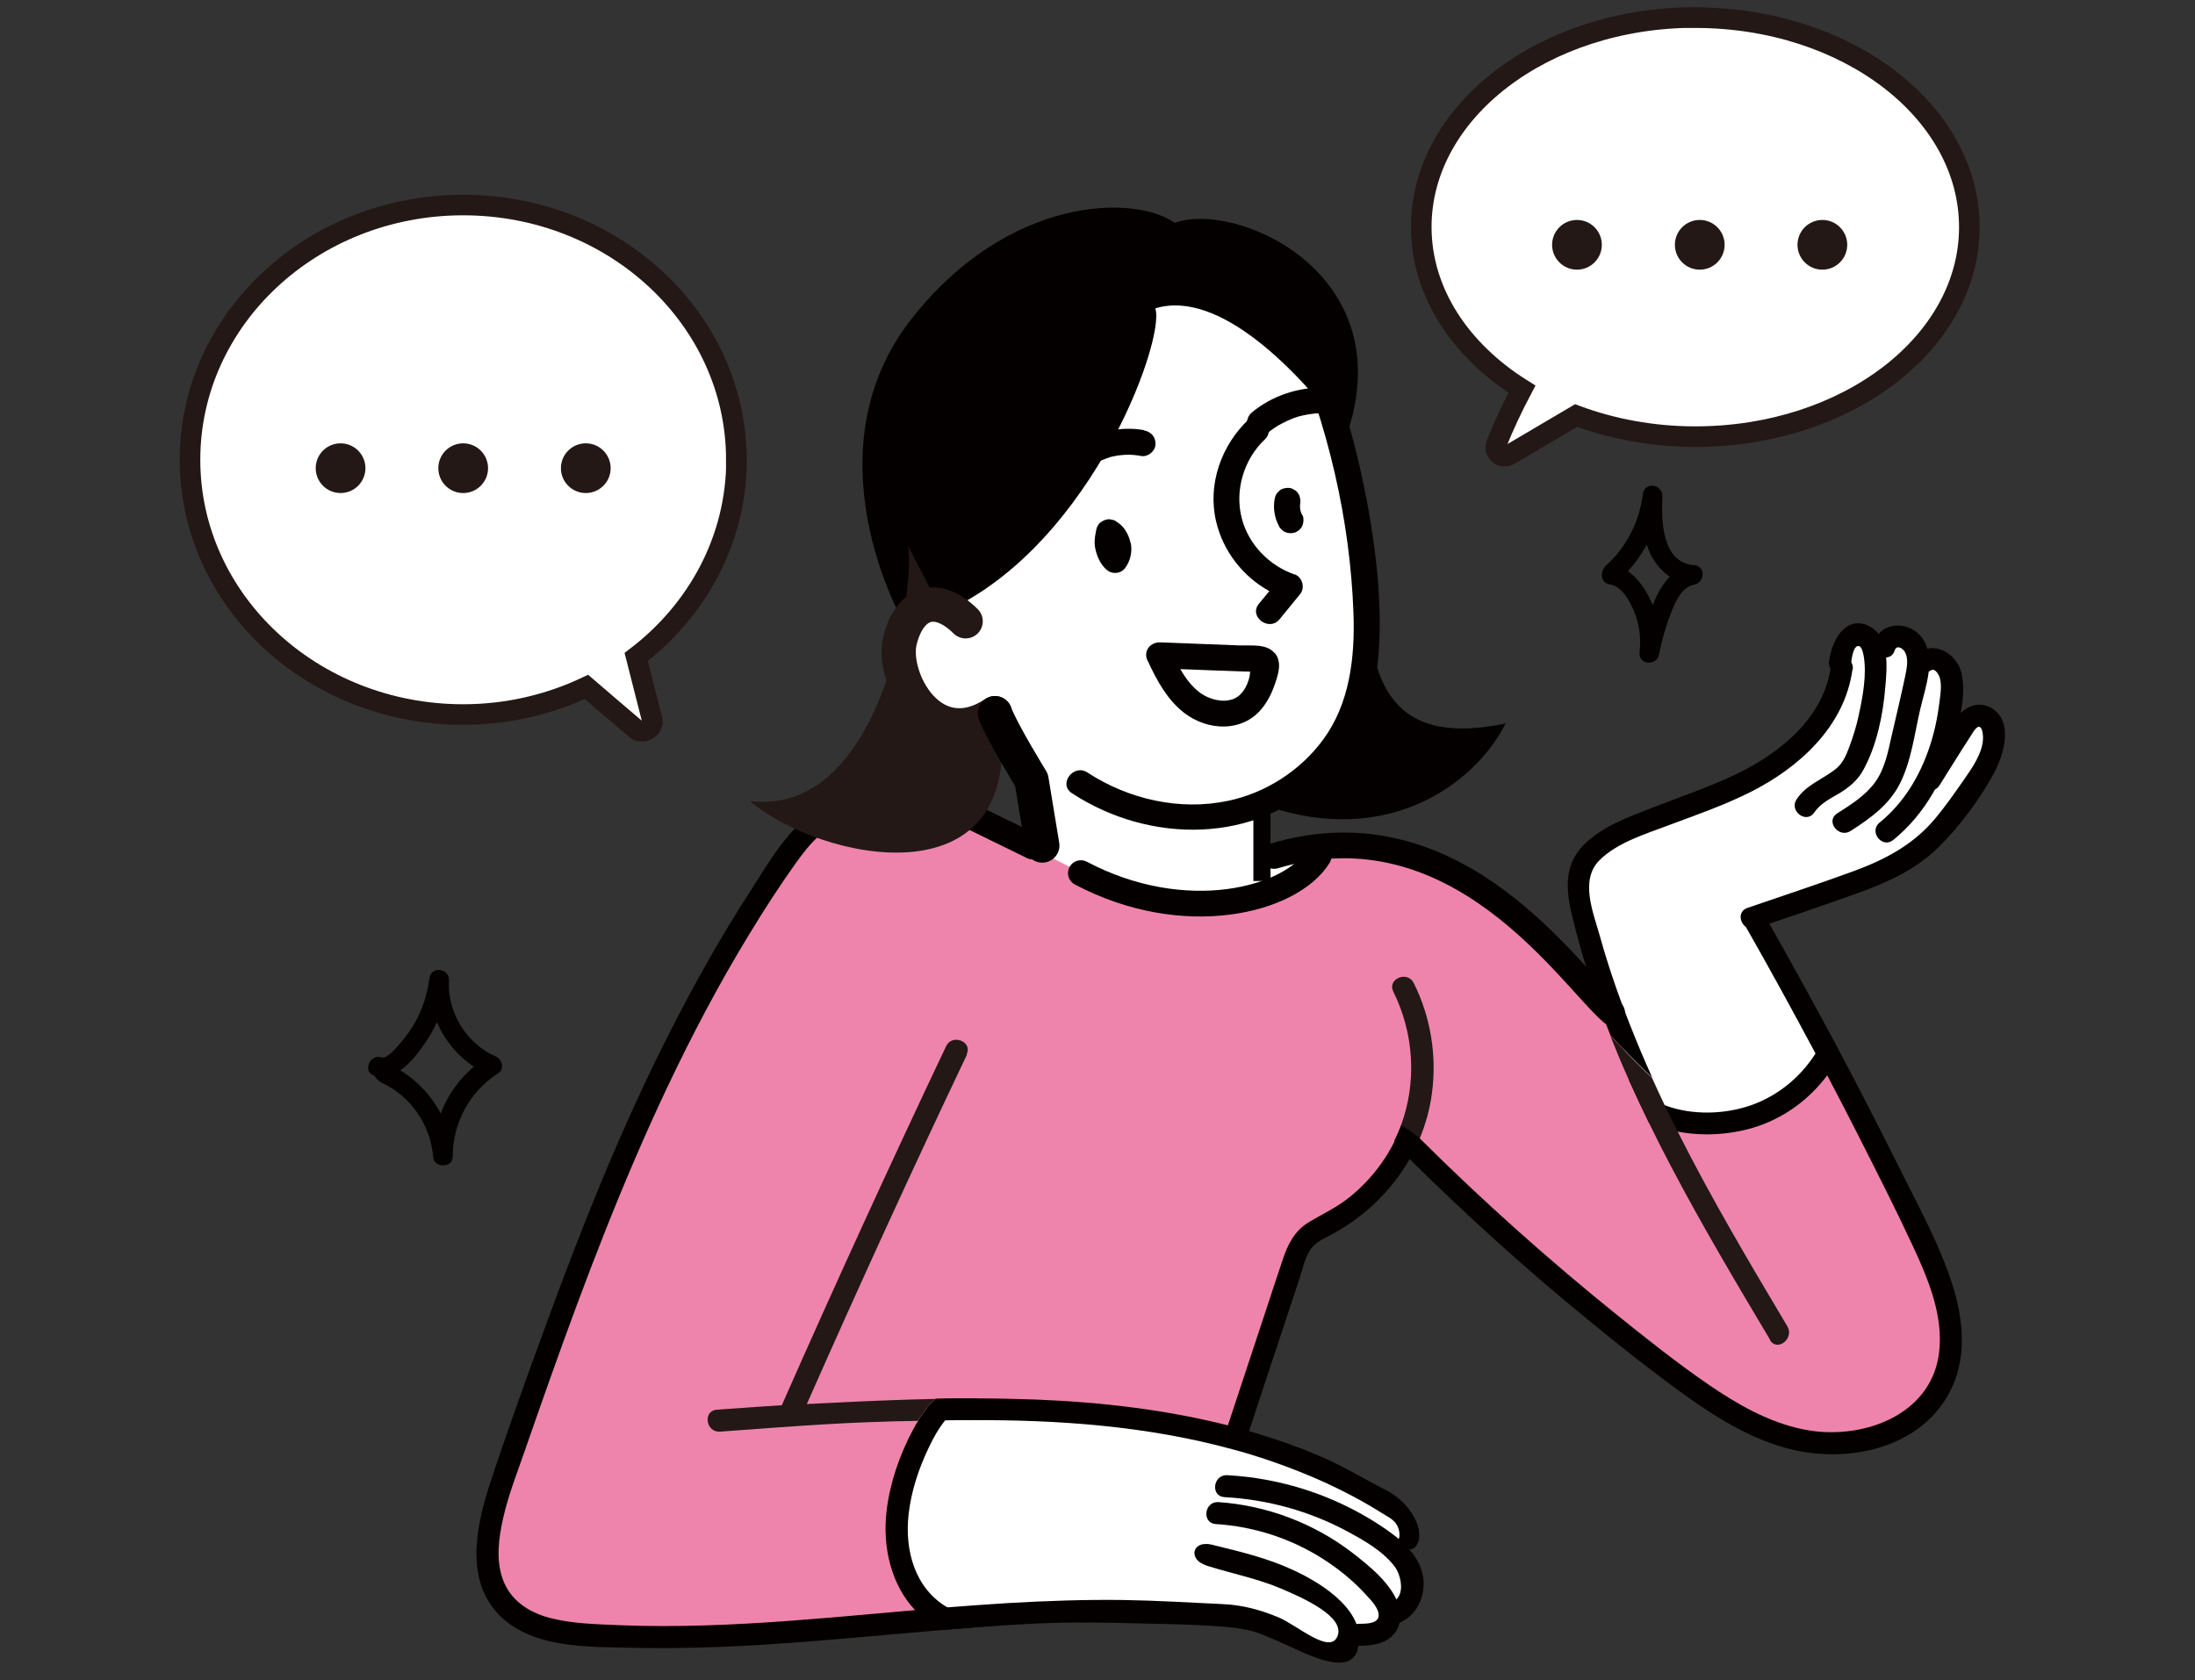 <?xml version="1.0" encoding="UTF-8"?>
<svg id="_レイヤー_2" data-name="レイヤー_2" xmlns="http://www.w3.org/2000/svg" viewBox="0 0 128 98">
  <rect x="0" y="0" width="128" height="98" fill="#333333" stroke="none"/>
  <defs>
    <style>
      .cls-1, .cls-2, .cls-3, .cls-4, .cls-5 {
        fill: none;
      }

      .cls-2, .cls-3, .cls-4 {
        stroke: #040000;
      }

      .cls-2, .cls-6 {
        stroke-miterlimit: 10;
      }

      .cls-3 {
        stroke-width: 1.5px;
      }

      .cls-3, .cls-4, .cls-5 {
        stroke-linecap: round;
        stroke-linejoin: round;
      }

      .cls-4, .cls-5 {
        stroke-width: 2px;
      }

      .cls-7 {
        fill: #040000;
      }

      .cls-8 {
        fill: #231815;
      }

      .cls-9, .cls-6 {
        fill: #fff;
      }

      .cls-10 {
        fill: #3d7cbf;
      }

      .cls-11 {
        fill: #ee84ac;
      }

      .cls-6 {
        stroke-width: 1.2px;
      }

      .cls-6, .cls-5 {
        stroke: #231815;
      }
    </style>
  </defs>
  <g id="_レイヤー_1-2" data-name="レイヤー_1">
    <g>
      <rect class="cls-1" width="128" height="98"/>
      <g>
        <path class="cls-9" d="M58.79,17.99c5.69-3.54,12.67-4.85,16.46,1.66s4.89,16.16,4.88,20.3c0,4.14-6.76,7.23-6.76,7.23l.22,2.77,6.54-.17s3.35.72,7.03,3.02c3.68,2.31,6.73,6.97,6.73,6.97l-1.52-6.15c-.08-1.43-1.18-3.48,1.03-4.48s8.89-2.55,10.93-5.09c2.04-2.54,2.09-2.09,2.52-3.18.43-1.09.51-3.7,1.47-3.91s1.06,1.08,1.06,1.08c1.22-.67,1.75-1.57,2.56.62,1.06-.13,2.26-.71,1.89,4.09.87-.66,2.4-2.16,2.32.29-.09,2.45-2.32,5.3-4.72,6.67-2.4,1.37-8.94,3.68-8.94,3.68l5.3,10.1s3.85,16.93-.75,17.06c-4.6.12-26.12-14.15-26.12-14.15l-7.53,6.28-1.49,11.22s3.56,1.54,5.96,2.14c2.4.59,5.34,3.26,4.1,4.37-.12.57,1.4,3-.77,3.55,0,1.46-1.76,1.1-2.44,1.11.08.71-.27,1.7-3.45.42-3.19-1.28-7.08-1.49-7.83-1.53s-11.34.32-14.94.33c-3.61.02-20.29,3.48-22.85-1.03-2.57-4.51,2.81-13.9,2.81-13.9l15.66-31.59,12.43,2.84-.41-5.14c-2.89-5.19-7.14-5.04-7.45-6.12-.31-1.08-.53-2.8.83-3.68-.75-2.91-2.67-14.2,5.25-17.7Z"/>
        <path class="cls-7" d="M79.66,29c-.64-3.41-1.67-6.75-3.03-9.94-.38-.89-1.77-.31-1.39.59,2.18,5.11,3.5,10.64,3.69,16.2.08,2.54-.23,5.2-1.77,7.29-1.32,1.8-3.34,3.11-5.53,3.57-2.83.6-5.81-.08-8.22-1.65-.81-.53-1.72.68-.9,1.21,4.54,2.97,10.75,2.99,14.74-.95,1.99-1.96,2.95-4.53,3.15-7.29.21-3-.18-6.09-.73-9.03Z"/>
        <path class="cls-7" d="M65.93,31.68c-.06-.29-.16-.52-.32-.77-.12-.18-.3-.36-.49-.47-.08-.07-.17-.11-.27-.12-.09-.03-.19-.04-.29-.02-.18.03-.39.14-.5.29-.08.12-.14.27-.15.42-.08.34-.11.69-.03,1.03.09.4.26.79.54,1.09.17.18.35.29.61.29.23,0,.45-.1.59-.3.3-.41.42-.95.32-1.45Z"/>
        <path class="cls-7" d="M75.95,30.07c-.05-.09-.08-.18-.11-.27-.02-.08-.03-.15-.03-.23,0-.09,0-.18.02-.27.01-.1,0-.19-.03-.29-.02-.1-.06-.18-.12-.26-.06-.09-.14-.15-.23-.19-.08-.06-.18-.09-.28-.1-.19-.01-.4.03-.55.15-.05.05-.09.1-.14.14-.08.11-.13.23-.15.37-.05.25-.05.53-.01.78.04.26.12.52.24.74.04.1.09.18.17.24.07.08.15.13.25.17.17.07.4.07.57,0,.18-.08.34-.23.41-.42.06-.18.08-.4,0-.57Z"/>
        <path class="cls-7" d="M75.49,33.51c-1.48-.52-2.69-1.75-3.08-3.29-.42-1.62.13-3.44,1.34-4.58.7-.66-.22-1.86-.92-1.19-1.61,1.51-2.43,3.81-1.91,5.98.41,1.73,1.56,3.2,3.1,4.05-.2.25-.41.5-.61.74-.61.75.6,1.65,1.21.9.4-.49.8-.98,1.2-1.47.3-.37.12-1-.33-1.15Z"/>
        <path class="cls-7" d="M74.33,38.1c-.46-.56-1.35-.43-2-.45-1.55-.06-3.11-.12-4.66-.18-.41-.02-.79.24-.83.66-.02.16.03.34.12.48.53,1.15,1.12,2.19,2.04,2.93.85.68,2.04,1.02,3.11.74,1.22-.31,1.88-1.31,2.26-2.45.19-.56.39-1.22-.03-1.74ZM71.86,40.79c-.57.21-1.35,0-1.85-.36-.5-.36-.87-.86-1.18-1.4l2.04.08c.55.02,1.1.04,1.66.06.12,0,.25,0,.37.01-.01.33-.14.69-.28.94-.2.35-.42.55-.76.68Z"/>
        <path class="cls-7" d="M66.71,25.09c-1.39-.25-2.82.1-3.98.88-.33.22-.39.76-.13,1.06.28.33.71.37,1.06.13.06-.04.13-.1.19-.12-.18.08.04-.02.08-.04.12-.06.24-.12.36-.17.14-.06.29-.11.43-.16.11-.03.18-.05.26-.06.13-.03.26-.05.39-.06.08,0,.15-.02.23-.02.39-.02.67.02.95.07.39.07.81-.28.83-.66.03-.43-.25-.76-.66-.83Z"/>
        <path class="cls-7" d="M77.19,22.6c-1.52,0-3.01.48-4.19,1.46-.3.25-.4.74-.13,1.06.26.3.73.4,1.06.13.12-.1.25-.2.39-.29.07-.05.13-.09.2-.13.36-.2.63-.33.92-.44.08-.03.15-.05.23-.08.04-.01.07-.02.11-.03.14-.03.27-.07.41-.09.16-.03.32-.05.48-.07.08,0,.16-.01.24-.02.5,0,.91-.23.95-.67.03-.37-.24-.83-.66-.83Z"/>
        <path class="cls-11" d="M76.89,49.95s-2.17,1.85-4.89,2.5c-2.72.65-7.83-.98-7.83-.98l-10.11-5.11-6.52,1.3s-6.52,9.67-7.83,12.28c-1.3,2.61-10.65,24.24-11.52,28.8-.87,4.57,2.17,5.65,4.89,6.74,2.72,1.09,20.98-1.09,20.98-1.09,0,0-1.63-4.13-1.74-6.85-.11-2.72,2.17-5.43,2.17-5.43,0,0,4.13.22,7.17.22s10.54,1.3,10.54,1.3l3.59-10.98s.54-.54,2.5-1.74c1.96-1.2,3.57-3.63,3.57-3.63,0,0,14.14,12,17.73,14.5,3.59,2.5,9.02,2.39,11.63.98,2.61-1.41,2.5-7.06,1.85-8.48-.65-1.41-6.3-12.93-6.3-12.93,0,0-1.3,1.96-3.59,3.15-2.28,1.2-6.2.76-6.2.76l-3.81-6.74-6.52-6.19c-2.24-1.72-6.09-4.28-9.78-2.39Z"/>
        <path class="cls-7" d="M107.34,61.47c-.23.44-.49.86-.79,1.26-1.02,1.36-2.41,2.41-4.06,2.97-1.41.47-3.08.61-4.64.31-.59-.11-1.16-.29-1.7-.53-.4-.83-.8-1.67-1.17-2.5.54.7,1.28,1.18,2.1,1.49,1.6.61,3.55.53,5.06-.01,1.55-.55,2.85-1.63,3.72-2.99.28-.44.52-.92.71-1.41.25.47.51.95.76,1.42Z"/>
        <path class="cls-8" d="M103.22,78.15c-1.99-3.34-3.98-6.69-5.79-10.14-.44-.84-.87-1.68-1.28-2.53-.4-.83-.8-1.67-1.17-2.5-.38-.85-.74-1.71-1.08-2.57.73.77,1.47,1.54,2.24,2.28.06.06.13.13.2.19.24.54.49,1.07.74,1.6.25.52.5,1.03.76,1.54,1.95,3.88,4.17,7.62,6.39,11.35.42.71-.6,1.51-1.02.79Z"/>
        <path class="cls-7" d="M108.02,39.08c-.46,3.3-3.1,5.69-5.94,7.12-1.51.76-3.12,1.32-4.7,1.91-1.36.52-3.04,1.01-4.1,2.06-1.18,1.17-.36,3.08.02,4.45.45,1.61.99,3.21,1.6,4.77.05.12.09.24.14.36.41,1.05.85,2.09,1.31,3.11-.07-.06-.14-.12-.2-.19-.77-.74-1.51-1.5-2.24-2.28-.25-.62-.48-1.23-.7-1.86-.15-.41-.29-.83-.43-1.25-.4-1.2-.75-2.41-1.05-3.64-.39-1.55-.61-3.08.6-4.33,1.06-1.09,2.62-1.65,4.01-2.19,1.64-.64,3.31-1.2,4.9-1.96,2.55-1.22,5.11-3.28,5.52-6.25.11-.83,1.4-.68,1.28.15Z"/>
        <path class="cls-7" d="M108.9,36.47c-1.39-.55-2.11,1.03-2.24,2.12-.1.82,1.19.97,1.28.15.03-.23.1-.97.38-1.05.23-.07.31.35.35.52.21,1.12-.05,2.46-.29,3.56-.13.61-.32,1.21-.54,1.8-.19.51-.38.97-.82,1.31-.76.59-1.69.9-2.25,1.74-.46.69.57,1.46,1.03.77.35-.52.92-.8,1.45-1.11.59-.36,1.09-.77,1.42-1.39.78-1.43,1.14-3.21,1.27-4.81.1-1.12.29-3.07-1.05-3.6Z"/>
        <path class="cls-7" d="M112.06,37.18c-.7-.96-2.38-.97-2.77.29-.24.79.95,1.27,1.2.47.1-.33.44-.15.58.07.26.43.11,1.02.02,1.48-.24,1.15-.52,2.29-.78,3.43-.21.94-.4,1.94-.98,2.73-.57.77-1.4,1.29-2.2,1.8-.7.45.1,1.47.79,1.02,1.12-.72,2.22-1.5,2.85-2.72.68-1.32.87-2.92,1.2-4.35.3-1.31.98-3,.09-4.23Z"/>
        <path class="cls-7" d="M114.4,39.32c-.26-1.16-1.53-1.97-2.6-1.23-.68.48.11,1.49.79,1.02.26-.18.5.29.54.47.11.45.02.97-.04,1.43-.11.89-.3,1.77-.59,2.62-.57,1.68-1.5,3.22-2.89,4.35-.65.52.14,1.54.79,1.02,1.9-1.54,3.07-3.74,3.65-6.1.27-1.1.59-2.45.34-3.58Z"/>
        <path class="cls-7" d="M116,41.24c-.82-.4-1.58.13-2.04.8-.66.98-1.26,2-1.89,3-.44.7.59,1.48,1.03.77.61-.96,1.2-1.93,1.82-2.88.09-.14.35-.63.54-.52.15.09.18.47.18.62,0,.88-.66,1.8-1.14,2.49-.54.77-1.08,1.55-1.69,2.27-1.27,1.51-2.91,2.36-4.73,3.03-2.05.75-4.12,1.43-6.18,2.14-.79.27-.28,1.46.5,1.19,1.97-.68,3.95-1.34,5.92-2.05,1.69-.61,3.36-1.35,4.66-2.62,1.27-1.24,2.43-2.79,3.28-4.35.59-1.08,1.24-3.17-.26-3.9Z"/>
        <path class="cls-7" d="M113.64,81.31c-1.85,3.33-6.18,4.1-9.58,3.13-2.13-.6-4.05-1.8-5.83-3.08-1.94-1.4-3.82-2.89-5.67-4.41-3.6-2.94-7.05-6.07-10.36-9.34-.11-.1-.21-.21-.32-.31-.1-.09-.34-.4-.58-.74.15-.3.28-.61.4-.92.43.26.87.59,1.09.77.05.04.09.07.11.1,3.63,3.61,7.46,7.02,11.44,10.23,1.72,1.38,3.45,2.76,5.27,4.01,1.69,1.16,3.53,2.22,5.56,2.63,3.25.67,7.42-.72,7.9-4.44.28-2.16-.62-4.31-1.51-6.23-.99-2.13-2.05-4.22-3.11-6.31-.62-1.23-1.26-2.46-1.9-3.68-.22-.43-.45-.85-.68-1.27-1.35-2.53-2.73-5.05-4.15-7.54-.41-.72.78-1.22,1.19-.5,1.25,2.19,2.47,4.41,3.67,6.63.25.47.51.95.76,1.42,1.2,2.27,2.37,4.56,3.52,6.86,1.06,2.14,2.25,4.29,2.98,6.58.67,2.09.9,4.41-.2,6.4Z"/>
        <path class="cls-7" d="M82.69,89.95c-.19.56-.49.4-1.09.43-.28.01-.56-.01-.82-.14-.11-.05-.2-.12-.27-.21-.03-.05-.06-.1-.09-.15-.07-.15-.06-.33,0-.49.18-.52,1.18.96,1.19.17,0-.78-.58-1.02-.81-1.17-.33-.21-.66-.4-.99-.6-.67-.39-1.36-.75-2.05-1.08-1.36-.65-2.77-1.2-4.2-1.67-.21-.07-.42-.13-.64-.2-.35-.11-.7-.21-1.05-.3-4.97-1.36-10.17-1.73-15.3-1.7-.51,0-.99,0-1.45.01-.55,0-1.07,0-1.57.02.29-.47.62-.91,1.02-1.28.81-.02,1.63-.03,2.44-.02,1.15,0,2.3.03,3.45.07,3.77.15,7.55.59,11.21,1.52.16.04.31.08.47.12.42.11.83.23,1.24.36,1.23.37,2.43.8,3.61,1.31,1.37.58,2.62,1.36,3.95,2.03.74.4,1.54,1.23,1.77,2.14.05.22.09.55,0,.82Z"/>
        <path class="cls-7" d="M79.18,96.2c-.48,1.73-3.21.15-4.63-.46-.32-.13-.63-.27-.95-.4-1.08-.43-2.32-.46-3.47-.53-1.17-.07-2.35-.08-3.53-.11-2.03-.06-4.07-.09-6.1,0-1.3.06-2.6.15-3.91.25-.55.04-1.1.08-1.65.13-2.6.22-5.2.47-7.8.67-3.36.27-6.74.44-10.11.37-2.67-.06-6.25.09-8.15-2.17-1.75-2.08-1.06-5.1-.3-7.43.97-2.96,2.04-5.91,3.11-8.84,2.18-5.98,4.53-11.91,7.43-17.59,1.42-2.79,2.96-5.52,4.66-8.15,1.39-2.14,3.06-5.29,5.99-5.27.83,0,.68,1.29-.14,1.28-1.42-.01-2.47,1.35-3.22,2.39-.96,1.35-1.86,2.74-2.72,4.16-1.77,2.9-3.36,5.92-4.81,8.99-2.59,5.48-4.74,11.14-6.77,16.84-.49,1.39-.99,2.79-1.47,4.19-.46,1.33-.99,2.66-1.3,4.04-.26,1.14-.43,2.43-.02,3.56.44,1.23,1.5,1.92,2.72,2.25,1.32.35,2.75.37,4.11.43,1.67.07,3.34.06,5.01.01,3.25-.1,6.5-.38,9.74-.67.82-.07,1.64-.15,2.46-.22.63-.06,1.26-.11,1.89-.16,1.17-.09,2.35-.18,3.52-.25,2.25-.13,4.49-.21,6.74-.18,1.94.03,3.87.15,5.8.24,1.14.05,2.18.33,3.24.77,1.1.46,3.02,2.21,3.45,1.09.43-1.12-1.94-2.19-3.28-2.76-1.34-.57-2.78-.86-4.18-1.29-.23-.07-.46-.15-.65-.31-.18-.16-.29-.41-.21-.64.07-.21.29-.34.52-.36.22-.03.44.02.65.08,1.53.37,3.08.75,4.51,1.41,1.91.87,4.4,2.54,3.81,4.64Z"/>
        <path class="cls-7" d="M81.56,93.62c-.42-1.25-1.72-2.29-2.73-3.07-2.24-1.71-4.98-2.74-7.78-2.93-.83-.05-.98,1.23-.15,1.28,2.22.14,4.38.84,6.26,2.04.92.59,1.78,1.29,2.51,2.1.26.28.83.85.71,1.3-.12.41-.84.37-1.17.38-.35.01-.59.41-.55.73.05.38.38.56.73.55.64-.02,1.32-.11,1.8-.58.49-.48.58-1.17.37-1.81Z"/>
        <path class="cls-7" d="M83,92.07c-.18-1.41-1.43-2.38-2.53-3.1-2.65-1.74-5.74-2.75-8.91-2.92-.83-.04-.98,1.24-.15,1.28,2.51.14,4.95.81,7.16,2,.97.52,2.08,1.15,2.76,2.05.43.58.67,1.95-.34,2.12-.82.13-.64,1.41.18,1.28,1.26-.21,1.98-1.49,1.83-2.71Z"/>
        <path class="cls-8" d="M56.39,61.51c-3.21,6.75-6.32,13.55-9.34,20.39.45-.02.98-.05,1.63-.08.13,0,.26-.01.39-.02,1.82-.09,3.64-.16,5.47-.2-.39.37-.73.81-1.02,1.28-4.08.07-6.54.26-11.53.63-.83.06-1.02-1.22-.19-1.28,2.04-.15,2.82-.2,3.79-.26,3.1-7.03,6.29-14,9.58-20.94.35-.75,1.56-.28,1.2.47Z"/>
        <path class="cls-8" d="M83.5,63.79c-.12.92-.37,1.79-.71,2.62-.22-.18-.66-.51-1.09-.77.92-2.5.77-5.33-.45-7.8-.37-.74.82-1.24,1.19-.5.99,1.98,1.36,4.25,1.06,6.45Z"/>
        <path class="cls-7" d="M82.79,66.41c-.17.41-.37.81-.59,1.2-1.09,1.91-2.75,3.48-4.74,4.5-.43.22-.87.45-1.12.9-.25.43-.37.96-.52,1.44-.35,1.07-.71,2.14-1.06,3.21-.61,1.82-1.21,3.65-1.81,5.48-.11.31-.21.63-.31.95-.03.11-.09.19-.15.25-.35-.11-.7-.21-1.05-.3-.05-.12-.06-.26,0-.42.09-.28.19-.56.28-.83.68-2.07,1.37-4.13,2.05-6.2.34-1.04.68-2.07,1.03-3.11.3-.9.68-1.67,1.51-2.18.74-.45,1.51-.8,2.21-1.33.67-.51,1.27-1.11,1.79-1.78.4-.51.74-1.06,1.02-1.63.15-.3.28-.61.4-.92.43.26.87.59,1.09.77Z"/>
        <path class="cls-7" d="M56.6,94.95c-.55.04-1.1.08-1.65.13-.62-.29-1.15-.69-1.59-1.16-1.39-1.48-1.91-3.67-1.66-5.79.2-1.65.76-3.27,1.54-4.73.09-.18.19-.35.3-.52.29-.47.62-.91,1.02-1.28.81-.02,1.63-.03,2.44-.02-.09.12-.22.22-.39.26-.61.15-1.1.54-1.5,1.02-.39.48-.7,1.05-.95,1.58-.58,1.21-1.01,2.5-1.17,3.84-.26,2.19.39,4.41,2.27,5.49.3.18.62.32.99.43.39.12.47.46.37.76Z"/>
        <path class="cls-7" d="M28.9,61.62c-1.7-.75-2.82-2.56-2.72-4.42.04-.73-1.05-.87-1.14-.13-.12.93-.41,1.84-.88,2.65-.23.39-.5.76-.8,1.11-.19.22-.78.96-1.11.85-.7-.22-1.13.85-.42,1.07.13.17.23.31.41.4,1.72.78,2.87,2.48,3.02,4.35.05.64,1.14.64,1.14-.02,0-1.98.98-3.8,2.65-4.87.39-.25.22-.83-.14-.99ZM25.7,64.95c-.54-1.03-1.36-1.91-2.36-2.52.62-.42,1.13-1.12,1.49-1.65.25-.37.47-.76.65-1.16.44,1.05,1.19,1.96,2.15,2.6-.86.73-1.53,1.68-1.93,2.73Z"/>
        <path class="cls-10" d="M70.82,30.36c.1.02.08,0,0,0h0Z"/>
        <line class="cls-2" x1="73.59" y1="46.73" x2="73.59" y2="51.39"/>
        <path class="cls-7" d="M79.76,35.41c.25,5.04,1.91,8.07,8.04,6.79-1.63,3.26-6.38,7.02-13.22,5.04,1.7-1.36,6.49-7.25,5.19-11.83Z"/>
        <path class="cls-6" d="M42.94,26.82c0-8.2-7.13-14.86-15.93-14.86s-15.93,6.65-15.93,14.86,7.13,14.86,15.93,14.86c2.59,0,5.03-.59,7.19-1.61.96.83,1.93,1.65,2.89,2.47.37.32,1.06-.06.94-.56-.31-1.22-.62-2.44-.93-3.66,3.57-2.72,5.85-6.86,5.85-11.5Z"/>
        <path class="cls-6" d="M98.86,1.02c-8.82,0-15.98,5.47-15.98,12.22,0,3.81,2.29,7.22,5.87,9.46-.55,1.04-1.05,2.11-1.49,3.2-.09.21-.01.47.17.61.2.15.43.11.63,0,1.28-.75,2.57-1.51,3.85-2.27,2.1.78,4.45,1.23,6.95,1.23,8.82,0,15.98-5.47,15.98-12.22s-7.15-12.22-15.98-12.22Z"/>
        <path class="cls-7" d="M98.78,32.97c-1.89-.17-1.9-2.62-1.84-4.01.03-.73-1.05-.88-1.14-.13-.2,1.62-.97,3.12-2.2,4.21-.32.4-.23.98.28,1.05.72.11,1.17,1,1.42,1.6.31.75.4,1.55.31,2.35-.09.74,1,.85,1.14.13.17-.89.43-1.77.77-2.61.24-.58.6-1.33,1.29-1.46.62-.12.66-1.08-.02-1.14ZM96.23,34.97c-.3-.63-.73-1.25-1.3-1.65.43-.47.8-.99,1.1-1.55.06.2.14.39.23.58.27.52.65.97,1.12,1.29-.32.32-.58.72-.78,1.14-.08.17-.15.35-.22.52-.05-.11-.09-.23-.15-.34Z"/>
        <path class="cls-3" d="M94.01,59.07c-2.44-2.08-9-12.35-19.71-9.14"/>
        <path class="cls-3" d="M76.89,49.95c-1.61,2.58-7.8,4.18-13.86.98"/>
        <path class="cls-3" d="M51.55,47.05c2.42-.29,3.25-.32,3.25-.32l5.42,2.65"/>
        <path class="cls-7" d="M67.37,17.99c.64,1.81-4.05,14.75-13.22,18.08l-1.01.95c-.86-1.11-5.95-10.8,0-18.4,5.64-7.21,13.04-7.29,15.36-5.62,3.59-1.31,13.3,2.94,10.02,12.41-2.79-3.78-7.43-8.57-11.16-7.42Z"/>
        <path class="cls-8" d="M52.95,31.85c.46,1.92-1.38,15.81-9.22,14.88,4.16,3.5,15.71,5.91,14.63-4.42l-5.4-10.46Z"/>
        <path class="cls-9" d="M56.31,36.24c-1.76-1.73-3.3-1.03-3.83,1.13s2.33,6.11,5.54,3.62l-1.71-4.74Z"/>
        <path class="cls-5" d="M56.31,36.24c-1.76-1.73-3.3-1.03-3.83,1.13s1.84,6.69,5.54,4.23"/>
        <path class="cls-4" d="M58.02,41.6c.39,1.07,2.13,3.89,2.13,3.89l.63,3.83"/>
        <g>
          <circle class="cls-8" cx="91.96" cy="14.28" r="1.45"/>
          <circle class="cls-8" cx="99.12" cy="14.28" r="1.45"/>
          <circle class="cls-8" cx="106.27" cy="14.28" r="1.45"/>
        </g>
        <g>
          <circle class="cls-8" cx="19.86" cy="27.31" r="1.45"/>
          <circle class="cls-8" cx="27.01" cy="27.31" r="1.45"/>
          <circle class="cls-8" cx="34.16" cy="27.31" r="1.45"/>
        </g>
      </g>
    </g>
  </g>
</svg>